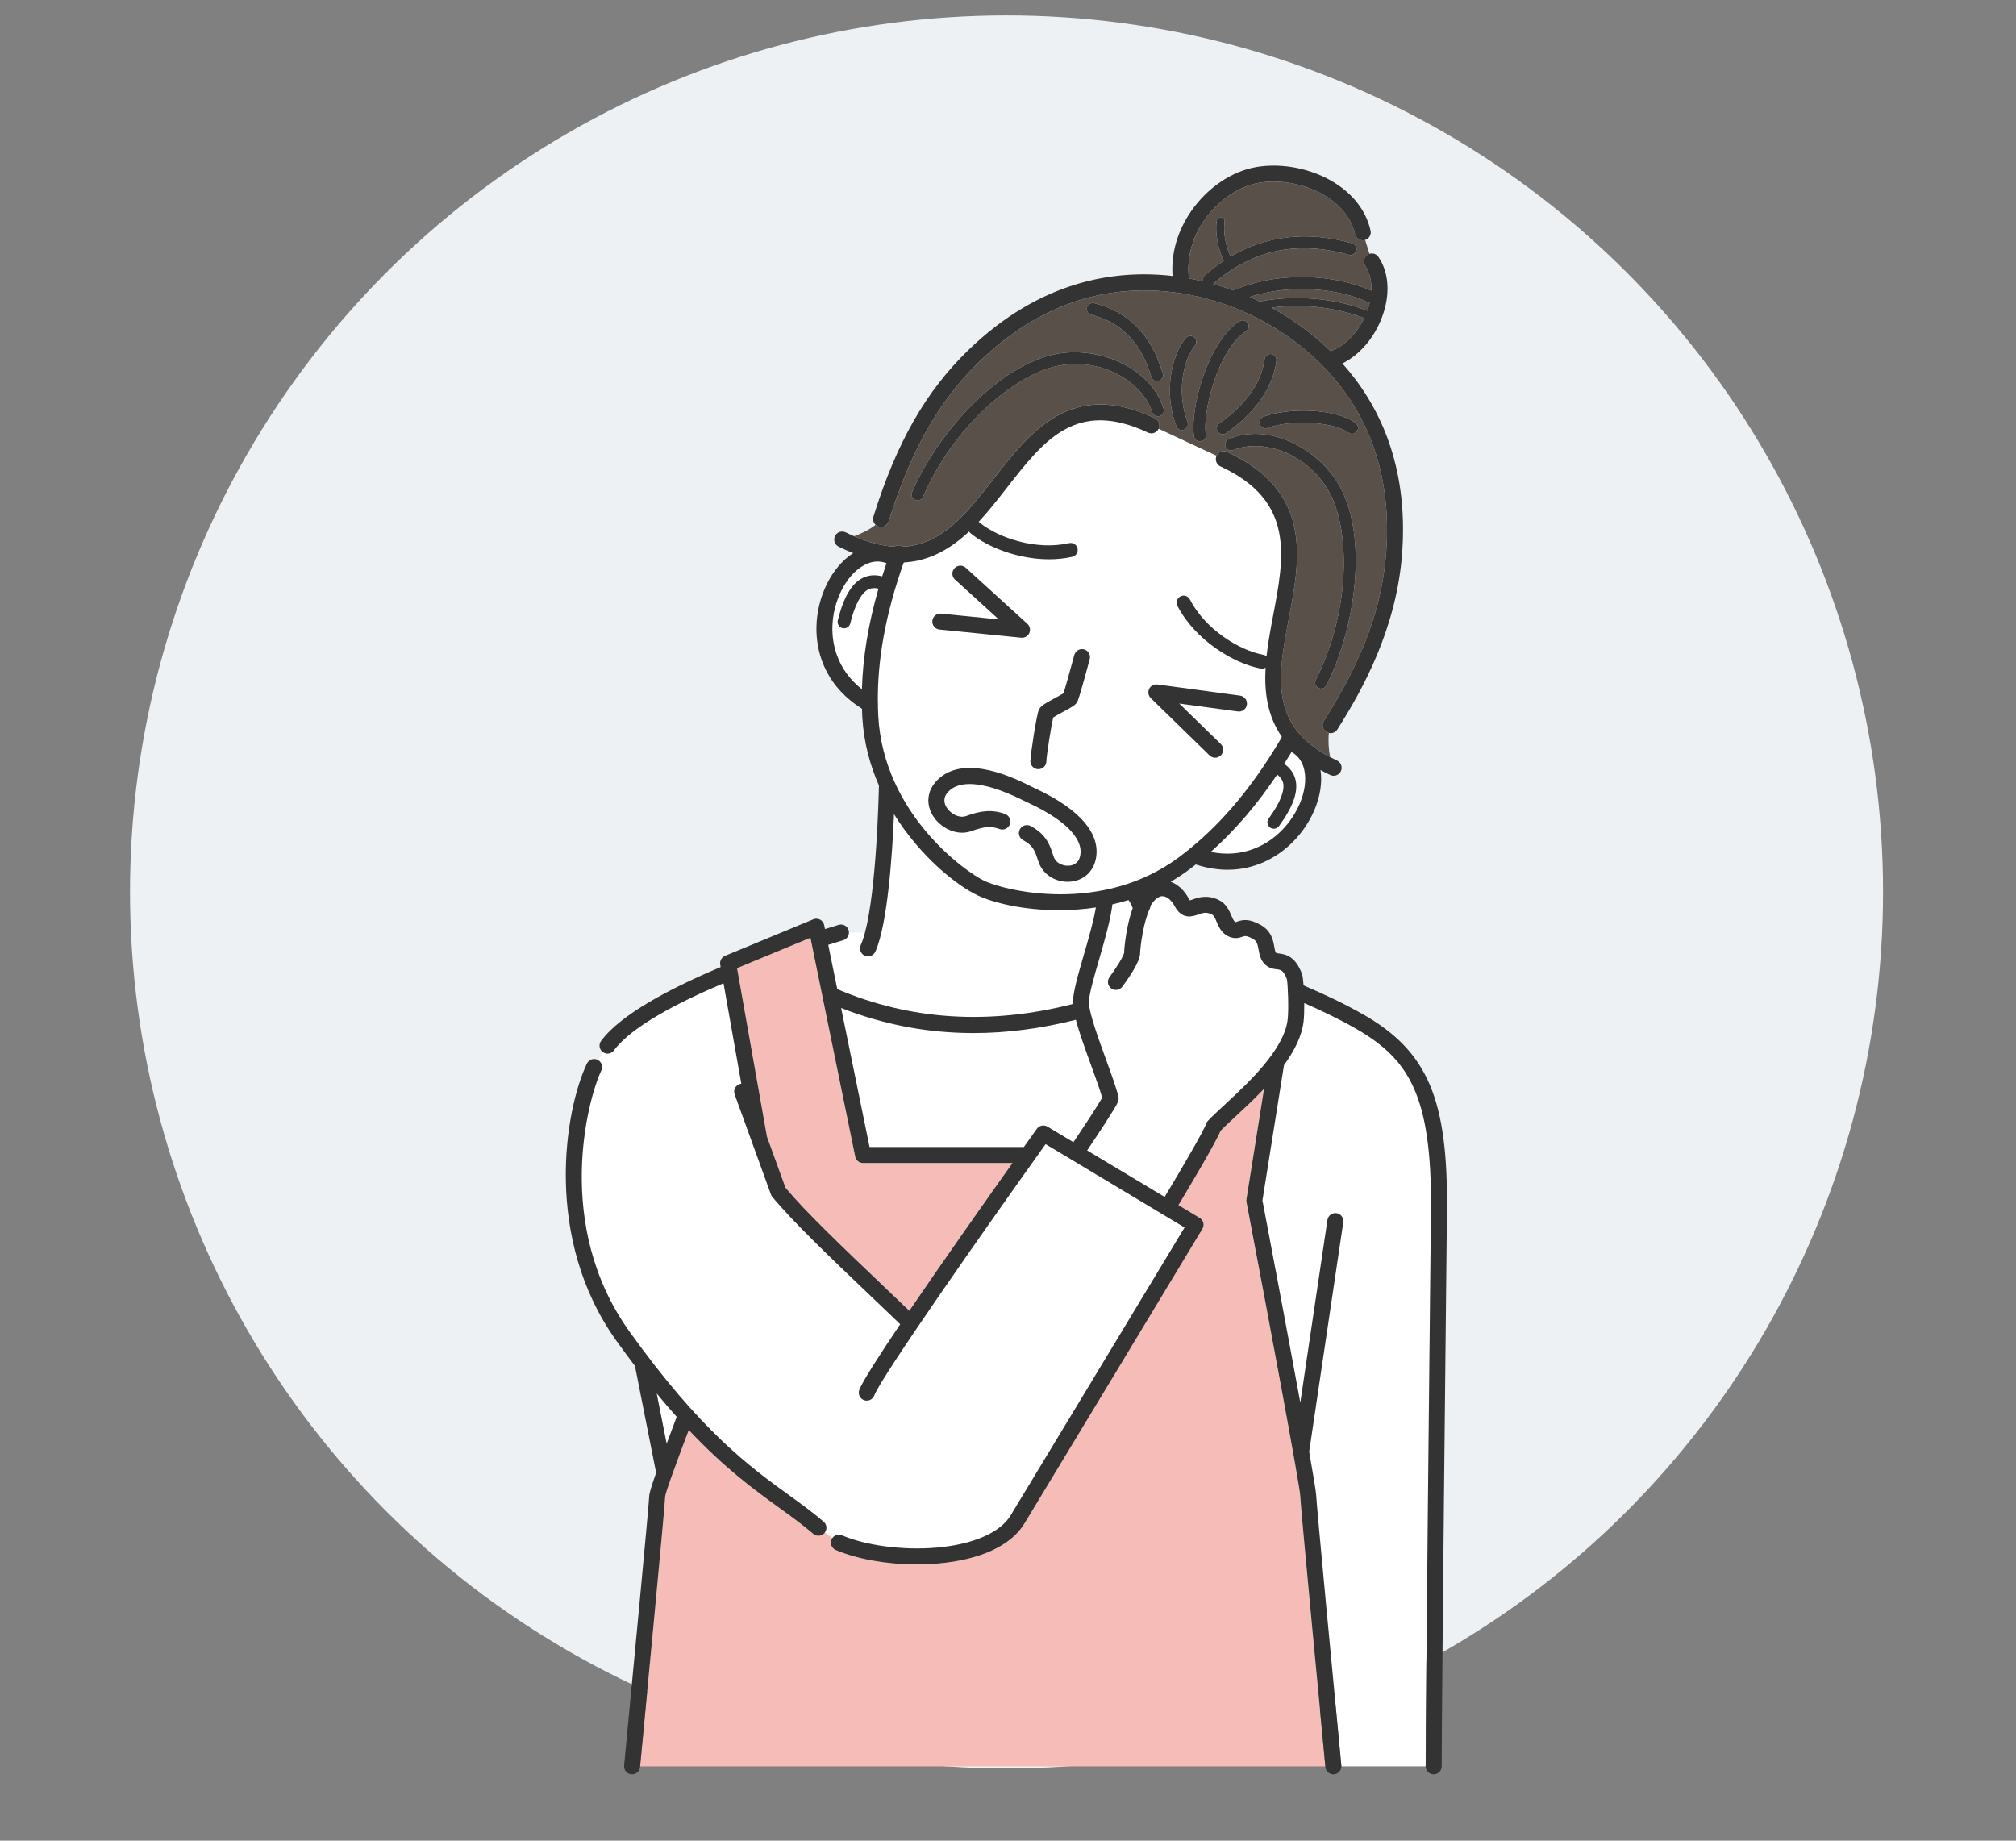 <?xml version="1.0" encoding="UTF-8"?>
<svg id="_レイヤー_2" data-name="レイヤー 2" xmlns="http://www.w3.org/2000/svg" width="230" height="210" viewBox="0 0 230 210">
  <rect x="0" y="0" width="230" height="210" fill="#808080" stroke="none"/>
  <defs>
    <style>
      .cls-1 {
        fill: #fff;
      }

      .cls-2 {
        fill: #595049;
      }

      .cls-3 {
        fill: #f6bcb8;
      }

      .cls-4 {
        fill: #edf1f4;
      }

      .cls-5 {
        fill: #333;
      }

      .cls-6 {
        fill: none;
      }
    </style>
  </defs>
  <g id="_コンテンツ" data-name="コンテンツ">
    <g>
      <rect class="cls-6" width="230" height="210"/>
      <circle class="cls-4" cx="114.833" cy="101.756" r="100"/>
      <g>
        <path class="cls-1" d="m96.202,107.263c-.036.011-.669.199-1.714.533l1.033,5.05c8.361,3.561,17.361,4.126,26.893,1.695-.002-.046-.007-.095-.007-.139-.016-1.127.563-3.128,1.235-5.445.535-1.846,1.12-3.87,1.382-5.428-1.444.217-2.86.314-4.207.314-4.02 0-7.436-.828-9.233-1.666-2.376-1.108-6.562-4.404-9.593-9.293-.196,4.596-.73,12.574-2.129,15.688-.152.338-.484.538-.832.538-.125,0-.252-.026-.373-.08-.459-.206-.665-.746-.458-1.205.176-.391.336-.878.484-1.435h-1.831c-0.0.394-.253.757-.649.874Z"/>
        <path class="cls-1" d="m77.203,161.648c-.735-.824-1.495-1.71-2.283-2.668l1.134,5.723c.351-.945.737-1.971,1.148-3.055Z"/>
        <path class="cls-1" d="m68.604,122.126c-1.534,3.207-5.485,17.661,3.211,29.795,8.163,11.389,13.718,15.412,18.182,18.645,1.396,1.011,2.715,1.966,3.972,3.044.364.312.417.846.139,1.227l.86.628c.245-.336.696-.473,1.093-.302,2.765,1.182,6.998,1.732,10.784,1.403,4.162-.363,7.239-1.696,8.442-3.659,1.355-2.211,16.924-28.01,19.852-32.864l-15.854-9.513c-7.622,10.668-18.778,26.627-19.546,28.677-.177.471-.702.711-1.174.533-.471-.177-.71-.702-.534-1.173.344-.919,2.204-3.825,4.672-7.489-.94-.899-1.856-1.773-2.738-2.614-5.304-5.058-9.493-9.053-11.86-11.918-.066-.081-.119-.172-.154-.27l-4.139-11.421c-.172-.473.073-.996.546-1.168.071-.026.143-.039.215-.047l-2.033-11.464c-5.273,2.231-10.513,4.97-12.501,7.662-.178.242-.454.37-.734.37-.165,0-.33-.053-.478-.146l-.565.903c.388.243.543.74.341,1.162Z"/>
        <path class="cls-1" d="m124.501,121.589c-.674-1.854-1.361-3.747-1.757-5.248-3.979,1.008-7.872,1.517-11.671,1.517-5.222,0-10.264-.957-15.112-2.861l3.246,15.861h17.606c.706-.992,1.224-1.717,1.48-2.074.277-.387.804-.495,1.211-.251l2.961,1.777c1.236-1.834,2.779-4.175,3.282-5.076-.229-.849-.724-2.212-1.245-3.645Z"/>
        <path class="cls-1" d="m163.248,138.149c.143-13.421-2.667-17.41-8.625-20.828-1.781-1.022-3.776-1.978-5.829-2.882.005.821-.018,1.607-.079,2.112-.203,1.694-1.078,3.382-2.234,4.97l-2.459,15.437c.465,2.447,2.684,14.128,4.32,23.066l3.098-20.842c.074-.498.543-.844,1.036-.768.498.074.842.538.768,1.036l-3.891,26.176c.482,2.726.795,4.627.804,5.002.023.945,2.078,22.556,2.868,30.803.003.03-0.0.058-0.0.087h9.623v-0c0-6.95.5-54.008.6-63.371Z"/>
        <path class="cls-3" d="m97.57,131.953l-5.108-24.964-8.373,3.465,3.407,19.208,2.117,5.841c2.318,2.775,6.428,6.695,11.612,11.64.812.774,1.655,1.579,2.516,2.402,3.833-5.638,8.707-12.545,11.775-16.864h-17.053c-.433,0-.806-.305-.893-.729Z"/>
        <path class="cls-3" d="m142.202,137.143c-.02-.103-.021-.21-.005-.314l2.008-12.607c-1.129,1.191-2.299,2.277-3.296,3.199-.665.615-1.248,1.155-1.65,1.573-.622,1.469-3.517,6.331-4.822,8.5l2.424,1.455c.207.125.357.327.415.562.059.235.021.483-.104.691-.188.312-18.839,31.223-20.331,33.657-1.531,2.497-5.025,4.104-9.839,4.523-.799.069-1.61.104-2.422.104-3.381,0-6.764-.589-9.237-1.646-.463-.198-.678-.733-.48-1.196.028-.065.063-.124.103-.178l-.86-.628c-.014.019-.025.04-.041.058-.18.21-.436.318-.693.318-.21,0-.421-.072-.593-.219-1.2-1.029-2.49-1.963-3.855-2.951-2.879-2.085-6.201-4.492-10.349-8.893-.789,2.077-1.449,3.85-1.918,5.167-.012.041-.025.08-.042.119-.43,1.211-.69,2.015-.728,2.28-.025,1.14-2.664,28.713-2.864,30.804h78.175c-.2-2.091-2.839-29.664-2.867-30.847-.048-1.203-3.694-20.711-6.133-33.529Z"/>
        <path class="cls-1" d="m145.683,110.586c-.307-.037-.688-.083-1.067-.329-.776-.505-.92-1.319-1.026-1.913-.114-.642-.188-.962-.627-1.214-.744-.429-.945-.359-1.222-.261-.34.119-.908.317-1.675-.082-.732-.381-1.026-1.07-1.263-1.623-.193-.453-.323-.736-.55-.845-.644-.312-1.046-.169-1.555.012-.64.228-1.83.652-2.702-.98-.361-.675-.9-1.109-1.378-1.109h-.014c-.439.008-.913.399-1.344,1.084-.005.122-.034.246-.091.363-.71,1.447-1.081,4.275-1.102,5.106-.023.933-1.278,2.764-2.024,3.772-.178.242-.454.369-.733.369-.189,0-.378-.058-.542-.179-.405-.299-.49-.87-.191-1.275.831-1.124,1.611-2.416,1.67-2.765.018-.742.298-3.257.979-5.108-.11-.333-.279-.643-.481-.923-.613.188-1.225.35-1.836.488-.212,1.762-.869,4.052-1.518,6.289-.578,1.994-1.175,4.056-1.163,4.912.016,1.176,1.108,4.179,1.985,6.591.638,1.754,1.188,3.268,1.389,4.186.041.19.021.388-.058.566-.362.812-2.399,3.873-3.516,5.531l8.845,5.307c1.894-3.148,4.463-7.538,4.738-8.352.041-.122.107-.234.195-.328.45-.485,1.105-1.092,1.865-1.794,2.716-2.513,6.821-6.31,7.234-9.748.15-1.257.018-4.108-.081-4.609-.401-1.05-.697-1.086-1.142-1.14Z"/>
        <path class="cls-1" d="m132.181,48.916c-.215.456-.757.651-1.213.437-8.192-3.849-11.866.863-16.119,6.318-1.014,1.301-2.062,2.643-3.204,3.867.031.019.063.038.092.062,2.163,1.783,6.486,3.217,10.236,2.364.426-.097.857.171.954.601.098.43-.171.857-.601.955-.864.196-1.756.285-2.648.285-3.493,0-7-1.362-8.956-2.974-.069-.057-.123-.125-.167-.197-2.046,1.922-4.423,3.36-7.437,3.532-.017.039-.036.078-.059.115-2.015,5.73-2.973,10.955-2.912,15.897.022.11.024.223.004.336.009.405.023.809.045,1.21.622,11.084,9.894,17.744,12.156,18.799,2.261,1.055,13.322,3.877,22.214-2.771.322-.241.64-.49.955-.743.075-.09.165-.163.266-.217,3.83-3.133,7.209-7.211,10.293-12.426.035-.113.092-.214.162-.3-1.655-2.384-2.02-5.11-1.86-7.894-.119.069-.25.117-.393.117-.048,0-.097-.004-.146-.014-3.129-.58-7.528-3.287-9.519-7.161-.201-.392-.047-.873.345-1.074.392-.201.873-.046,1.074.345,1.758,3.421,5.635,5.81,8.391,6.322.137.025.257.087.357.17.172-1.581.472-3.166.764-4.703,1.275-6.702,2.48-13.031-6.02-16.965-.457-.211-.656-.753-.445-1.21 0-.001.001-.001.001-.002l-6.611-3.083c-0.0.001-.001.002-.001.002Zm-13.662,32.068c.201-.431.657-.706,1.911-1.382.286-.154.692-.373.9-.504.201-.605.754-2.587,1.231-4.366.13-.486.628-.776,1.116-.645.486.13.775.63.644,1.116-1.205,4.5-1.374,4.791-1.438,4.9-.199.342-.563.55-1.589,1.102-.347.187-.894.482-1.144.651-.206.873-.759,4.317-.774,5.005-.011.497-.417.892-.911.892-.007,0-.013,0-.02-0-.503-.011-.903-.428-.892-.931.017-.775.698-5.268.965-5.84Zm-11.152-10.977l6.579.659-4.994-4.546c-.372-.339-.399-.915-.061-1.288.34-.372.915-.4,1.288-.061l7.032,6.401c.291.265.379.686.219,1.045-.148.331-.475.541-.832.541-.03,0-.061-.002-.091-.004l-9.322-.934c-.501-.05-.867-.497-.816-.998.05-.501.499-.865.998-.816Zm15.081,30.534c-.219.039-.437.058-.653.058-1.478,0-2.831-.884-3.3-2.232-.042-.121-.082-.241-.122-.361-.296-.899-.511-1.549-1.646-2.152-.445-.236-.614-.788-.378-1.233.236-.445.787-.614,1.232-.378,1.783.947,2.194,2.191,2.523,3.191.037.111.073.222.112.333.266.767,1.201,1.105,1.911.978.44-.078,1.174-.397,1.151-1.654-.019-1.038-.834-3.141-6.084-5.558l-.131-.061c-.077-.035-.184-.089-.319-.156-5.094-2.527-7.361-2.034-8.364-1.174-.852.729-.698,1.452-.419,1.929.431.738,1.447,1.327,2.265,1.027,1.536-.56,2.88-.813,4.448-.222.471.177.709.703.532,1.174-.178.471-.704.708-1.175.532-.939-.354-1.741-.296-3.18.229-1.753.64-3.647-.423-4.464-1.82-.851-1.457-.542-3.079.808-4.234,3.117-2.666,8.568.038,10.36.926.118.059.212.105.279.137l.122.057c5.847,2.691,7.113,5.39,7.145,7.181.033,1.822-1.009,3.188-2.654,3.481Zm19.023-21.177c.499.067.849.526.782,1.025-.068.499-.53.847-1.025.781l-6.692-.904,4.734,4.616c.361.351.368.928.016,1.289-.178.183-.415.275-.652.275-.23,0-.459-.086-.636-.259l-6.708-6.541c-.281-.274-.355-.699-.183-1.052.172-.354.551-.558.941-.504l9.424,1.273Z"/>
        <path class="cls-1" d="m145.676,95.263c2.296-1.98,3.616-5.084,3.138-7.38-.2-.96-.695-1.656-1.467-2.086-.276.457-.554.906-.834,1.346.554.399,1.08.966,1.287,1.808.337,1.37-.28,3.103-1.884,5.299-.143.195-.365.299-.589.299-.15,0-.3-.046-.43-.14-.325-.238-.396-.694-.158-1.019,1.298-1.776,1.867-3.19,1.646-4.09-.087-.352-.303-.653-.671-.932-2.335,3.473-4.843,6.395-7.582,8.827,3.677.76,6.255-.819,7.545-1.931Z"/>
        <path class="cls-1" d="m99.077,67.24c-.831.409-1.549,1.753-2.075,3.889-.082.332-.38.555-.708.555-.058,0-.116-.007-.175-.021-.391-.097-.63-.492-.534-.883.651-2.641,1.583-4.227,2.849-4.849.779-.383,1.552-.344,2.214-.175.157-.499.32-1.0.492-1.505-.825-.315-1.676-.247-2.54.217-2.067,1.111-3.596,4.117-3.636,7.148-.023,1.703.425,4.694,3.372,7.023.104-3.655.731-7.457,1.89-11.483-.452-.103-.822-.076-1.149.085Z"/>
        <path class="cls-2" d="m102.82,62.264c.071.026.135.062.195.103,4.482-.232,7.29-3.83,10.398-7.816,4.134-5.305,8.822-11.316,18.332-6.848.455.214.651.755.438,1.21l6.611,3.083c.213-.455.754-.653,1.209-.442,9.792,4.531,8.333,12.197,7.046,18.961-1.24,6.516-2.314,12.172,4.707,15.862-.189-.899-.24-1.942-.146-2.757-.101-.022-.2-.056-.292-.115-.425-.27-.55-.834-.28-1.258,4.472-7.034,6.667-13.004,7.119-19.359,1.226-17.254-10.527-24.658-15.636-27.041-5.11-2.383-18.336-6.626-30.766,5.403-4.634,4.485-7.83,10.111-10.362,18.241-.15.481-.661.748-1.141.599-.14-.044-.259-.12-.358-.216-.658.535-1.582.992-2.446,1.302,1.699.736,3.203,1.108,4.558,1.187.233-.154.532-.201.815-.098Zm48.512,15.929c-.12.238-.361.376-.611.376-.104,0-.209-.024-.308-.073-.337-.17-.472-.581-.302-.918,4-7.927,3.925-17.119,1.543-21.427-2.505-4.527-7.68-6.138-10.941-4.805-.352.143-.749-.025-.892-.374-.143-.349.024-.749.374-.891,4.714-1.927,10.349,1.24,12.655,5.408,3.253,5.881,1.782,16.162-1.519,22.704Zm3.332-29.928c.304.223.37.651.146.956-.134.182-.341.279-.551.279-.141,0-.282-.043-.404-.133-1.706-1.252-6.546-1.534-9.249-.537-.354.132-.747-.051-.878-.405-.131-.354.051-.747.405-.878,2.882-1.062,8.221-.978,10.531.718Zm-10.392-7.279c.05-.374.393-.637.768-.587.374.05.637.394.587.768-.41,3.073-2.338,5.85-5.729,8.254-.12.085-.258.126-.395.126-.214,0-.425-.1-.558-.288-.218-.308-.146-.735.162-.953,3.068-2.175,4.806-4.637,5.164-7.319Zm-2.867-4.337c.317-.204.741-.113.945.205.205.317.113.74-.204.945-3.125,2.012-5.007,9.221-4.571,11.772.064.372-.187.726-.559.789-.039.007-.078.01-.116.01-.327,0-.616-.235-.673-.568-.511-2.989,1.517-10.795,5.178-13.152Zm-6.138,1.925c.239-.293.669-.337.962-.098.293.239.337.669.098.962-1.394,1.71-2.089,5.433-.841,8.704.134.353-.042.748-.395.882-.081.031-.163.045-.244.045-.275,0-.535-.168-.639-.44-1.478-3.874-.558-8.073,1.058-10.056Zm-11.262-3.484c.089-.367.458-.592.826-.502,3.912.955,6.546,3.652,7.83,8.016.106.362-.101.742-.463.849-.064.019-.129.028-.193.028-.296,0-.568-.193-.656-.491-1.135-3.862-3.437-6.242-6.841-7.073-.367-.089-.592-.459-.502-.826Zm-19.95,21.057c2.89-6.734,9.821-14.469,16.417-15.758,4.675-.914,10.724,1.367,12.277,6.218.115.36-.083.744-.443.86-.357.115-.744-.083-.859-.443-1.075-3.357-5.634-6.285-10.713-5.293-4.831.943-11.92,6.795-15.422,14.955-.111.259-.364.414-.629.414-.09,0-.181-.018-.269-.056-.347-.149-.507-.551-.359-.898Z"/>
        <path class="cls-2" d="m143.706,34.392c4.811-.89,9.306-.114,12.291,1.059.106-.294.191-.587.261-.878-3.359-1.676-9.029-2.213-13.667-.694.245.107.482.212.7.314.133.062.274.13.416.199Z"/>
        <path class="cls-2" d="m154.587,26.711c-.935-4.247-6.54-6.594-10.934-5.857-2.293.386-4.687,2.019-6.248,4.264-1.425,2.05-2.033,4.389-1.76,6.651.563.102,1.107.217,1.633.342-.079-.251-.009-.537.202-.721.693-.605,1.407-1.141,2.136-1.622-.656-1.322-1.011-3.221-.806-4.566.038-.249.271-.421.519-.382.249.038.42.27.382.519-.173,1.139.132,2.791.682,3.94,4.113-2.425,8.763-2.941,13.869-1.522.364.101.577.478.476.842-.101.364-.479.577-.842.476-5.953-1.655-11.02-.567-15.491,3.324.833.231,1.608.482,2.318.739,5.155-2.264,11.712-1.8,15.735.024.04-1.081-.191-2.067-.703-2.823-.282-.417-.173-.984.244-1.266.076-.051.158-.085.241-.111l-.492-1.58c-.025.008-.048.019-.074.024-.49.109-.978-.203-1.086-.694Z"/>
        <path class="cls-2" d="m145.07,35.097c1.983,1.086,4.413,2.698,6.739,4.967,1.541-.567,2.966-1.971,3.836-3.77-1.762-.677-5.671-1.836-10.574-1.197Z"/>
        <path class="cls-5" d="m155.53,115.74c-2.082-1.194-4.422-2.296-6.809-3.324-.043-.615-.103-1.1-.176-1.294-.736-1.96-1.751-2.238-2.645-2.346-.107-.013-.254-.03-.29-.047-.106-.069-.156-.312-.225-.703-.126-.712-.317-1.788-1.512-2.476-1.354-.78-2.094-.626-2.734-.401-.061.021-.145.05-.154.055-0,0-.024-.005-.078-.033-.153-.08-.286-.392-.427-.722-.245-.572-.58-1.356-1.43-1.769-1.331-.646-2.352-.283-2.963-.066-.108.039-.247.088-.336.11-.032-.039-.082-.11-.146-.231-.505-.946-1.241-1.601-2.05-1.895.715-.415,1.419-.871,2.105-1.384.256-.192.51-.388.763-.587,1.313.427,2.526.603,3.633.603,3.217-0,5.536-1.483,6.812-2.584,2.706-2.333,4.224-5.897,3.787-8.794.354.194.719.384,1.111.567.125.058.256.086.385.086.343,0,.672-.195.827-.527.213-.456.016-.999-.441-1.211-.271-.126-.529-.256-.779-.387-7.021-3.689-5.947-9.346-4.707-15.862,1.287-6.763,2.746-14.429-7.046-18.961-.454-.211-.996-.013-1.209.442-0.0.001-.001.002-.001.002-.211.457-.012.999.445,1.21,8.5,3.934,7.296,10.264,6.02,16.965-.292,1.537-.592,3.122-.764,4.703-.101-.082-.22-.144-.357-.17-2.756-.511-6.633-2.9-8.391-6.322-.201-.391-.682-.546-1.074-.345-.392.201-.546.682-.345,1.074,1.99,3.874,6.39,6.581,9.519,7.161.049.009.098.014.146.014.143,0,.274-.049.393-.117-.16,2.784.205,5.51,1.86,7.894-.07.087-.127.187-.162.3-3.084,5.215-6.463,9.293-10.293,12.426-.101.055-.191.127-.266.217-.316.253-.633.502-.955.743-8.892,6.649-19.953,3.826-22.214,2.771-2.262-1.055-11.534-7.715-12.156-18.799-.023-.402-.036-.805-.045-1.21.02-.113.018-.226-.004-.336-.061-4.942.896-10.167,2.912-15.897.023-.037.042-.076.059-.115,3.014-.172,5.391-1.61,7.437-3.532.045.072.098.14.167.197,1.957,1.612,5.463,2.974,8.956,2.974.892,0,1.784-.089,2.648-.285.43-.098.699-.525.601-.955-.097-.43-.529-.698-.954-.601-3.75.853-8.073-.582-10.236-2.364-.029-.024-.061-.042-.092-.062,1.142-1.224,2.19-2.566,3.204-3.867,4.253-5.456,7.926-10.168,16.119-6.318.456.214.998.018,1.213-.437 0-.001.001-.002.001-.002.212-.455.017-.997-.438-1.21-9.51-4.468-14.197,1.543-18.332,6.848-3.107,3.986-5.915,7.584-10.398,7.816-.06-.04-.124-.076-.195-.103-.283-.103-.582-.056-.815.098-1.355-.079-2.859-.451-4.558-1.187-.314-.136-.633-.28-.961-.442-.453-.223-.998-.036-1.22.415-.222.452-.036.998.416,1.22.57.281,1.121.519,1.658.731-2.444,1.559-4.151,4.968-4.198,8.491-.03,2.263.63,6.404,5.196,9.264.01.325.022.65.04.973.159,2.833.868,5.443,1.895,7.79-.028,1.329-.287,11.857-1.589,16.77-.148.557-.308,1.044-.484,1.435-.207.459-.001.999.458,1.205.121.055.248.08.373.08.348,0,.68-.2.832-.538,1.399-3.114,1.933-11.092,2.129-15.688,3.031,4.89,7.217,8.185,9.593,9.293,1.796.838,5.212,1.666,9.233,1.666,1.347-0,2.763-.097,4.207-.314-.262,1.558-.847,3.582-1.382,5.428-.671,2.316-1.251,4.317-1.235,5.445.001.044.005.093.007.139-9.532,2.431-18.532,1.866-26.893-1.695l-1.033-5.05c1.046-.334,1.678-.522,1.714-.533.396-.117.649-.481.649-.874 0-.085-.008-.172-.033-.258-.142-.483-.648-.759-1.132-.616-.131.039-.692.206-1.566.481l-.093-.454c-.054-.267-.225-.495-.465-.622-.241-.128-.526-.141-.776-.037l-10.07,4.167c-.395.164-.624.58-.549,1.001l.05.281c-5.631,2.369-11.384,5.366-13.641,8.422-.299.405-.214.976.191,1.275.019.014.042.02.062.032.149.093.313.146.478.146.28,0,.555-.128.734-.37,1.988-2.692,7.228-5.431,12.501-7.662l2.033,11.464c-.072.008-.144.021-.215.047-.473.172-.718.694-.546,1.168l4.139,11.421c.035.098.088.189.154.27,2.367,2.865,6.557,6.86,11.86,11.918.882.841,1.798,1.715,2.738,2.614-2.467,3.664-4.327,6.57-4.672,7.489-.177.472.062.997.534,1.173.472.178.997-.062,1.174-.533.768-2.049,11.924-18.009,19.546-28.677l15.854,9.513c-2.929,4.853-18.498,30.653-19.852,32.864-1.203,1.963-4.28,3.297-8.442,3.659-3.786.329-8.019-.221-10.784-1.403-.397-.171-.849-.034-1.093.302-.04.055-.075.113-.103.178-.198.463.017.999.48,1.196,2.472,1.057,5.856,1.646,9.237,1.646.811,0,1.623-.034,2.422-.104,4.814-.419,8.308-2.026,9.839-4.523,1.492-2.434,20.143-33.345,20.331-33.657.125-.207.162-.456.104-.691-.058-.235-.208-.437-.415-.562l-2.424-1.455c1.305-2.169,4.2-7.032,4.822-8.5.402-.419.985-.958,1.65-1.573.997-.922,2.167-2.008,3.296-3.199l-2.008,12.607c-.016.104-.015.21.005.314,2.44,12.818,6.086,32.326,6.133,33.529.028,1.183,2.666,28.757,2.867,30.847.003.036.006.066.008.087.045.472.442.824.907.824.029,0,.058-.001.088-.004.472-.045.82-.443.82-.907,0-.029.003-.058 0-.087-.79-8.247-2.845-29.858-2.868-30.803-.009-.375-.323-2.276-.804-5.002l3.891-26.176c.074-.498-.27-.962-.768-1.036-.493-.076-.962.269-1.036.768l-3.098,20.842c-1.636-8.939-3.855-20.62-4.32-23.066l2.459-15.437c1.156-1.589,2.03-3.276,2.234-4.97.061-.505.084-1.291.079-2.112,2.054.904,4.048,1.86,5.829,2.882,5.958,3.418,8.768,7.406,8.625,20.828-.1,9.363-.6,56.42-.6,63.371v0c0.0.503.408.911.912.911.503,0,.912-.408.912-.912,0-6.941.5-53.99.6-63.351.136-12.757-2.183-18.207-9.541-22.429Zm-9.817-27.372c.368.279.584.58.671.932.221.9-.348,2.314-1.646,4.09-.238.325-.166.781.158,1.019.13.095.28.14.43.14.225,0,.446-.104.589-.299,1.605-2.196,2.221-3.929,1.884-5.299-.207-.842-.733-1.408-1.287-1.808.281-.44.559-.889.834-1.346.772.43,1.267,1.125,1.467,2.086.478,2.297-.842,5.401-3.138,7.38-1.289,1.112-3.868,2.691-7.545,1.931,2.739-2.433,5.247-5.354,7.582-8.827Zm-47.377-9.729c-2.947-2.328-3.395-5.32-3.372-7.023.041-3.031,1.57-6.037,3.636-7.148.864-.464,1.714-.532,2.54-.217-.173.506-.336,1.007-.492,1.505-.662-.168-1.434-.207-2.214.175-1.266.622-2.197,2.208-2.849,4.849-.096.391.142.786.534.883.059.014.117.021.175.021.328,0,.626-.223.708-.555.527-2.136,1.244-3.48,2.075-3.889.327-.16.697-.188,1.149-.085-1.159,4.026-1.786,7.827-1.89,11.483Zm5.405,70.907c-.861-.823-1.704-1.628-2.516-2.402-5.184-4.945-9.295-8.865-11.612-11.64l-2.117-5.841-3.407-19.208,8.373-3.465,5.108,24.964c.087.424.46.729.893.729h17.053c-3.068,4.319-7.942,11.226-11.775,16.864Zm15.762-21.012c-.407-.244-.934-.136-1.211.251-.256.357-.774,1.082-1.48,2.074h-17.606l-3.246-15.861c4.848,1.904,9.891,2.861,15.112,2.861,3.798,0,7.692-.509,11.671-1.517.396,1.501,1.083,3.394,1.757,5.248.521,1.433,1.017,2.796,1.245,3.645-.504.901-2.046,3.242-3.282,5.076l-2.961-1.777Zm27.402-12.199c-.413,3.439-4.518,7.236-7.234,9.748-.759.702-1.415,1.309-1.865,1.794-.088.094-.154.206-.195.328-.275.813-2.843,5.203-4.738,8.352l-8.845-5.307c1.117-1.659,3.154-4.72,3.516-5.531.079-.178.099-.376.058-.566-.201-.918-.751-2.432-1.389-4.186-.877-2.413-1.969-5.415-1.985-6.591-.012-.856.585-2.918,1.163-4.912.648-2.238,1.306-4.528,1.518-6.289.611-.138,1.224-.3,1.836-.488.202.28.371.591.481.923-.681,1.851-.962,4.366-.979,5.108-.059.349-.839,1.641-1.67,2.765-.299.405-.214.976.191,1.275.163.121.353.179.542.179.279,0,.555-.128.733-.369.746-1.008,2.001-2.839,2.024-3.772.021-.831.392-3.66,1.102-5.106.057-.117.086-.24.091-.363.43-.685.905-1.076,1.344-1.084h.014c.478,0,1.017.433,1.378,1.109.872,1.632,2.062,1.208,2.702.98.509-.181.911-.324,1.555-.012.227.11.357.393.55.845.236.553.531,1.242,1.263,1.623.768.399,1.336.2,1.675.082.277-.098.478-.168,1.222.261.439.253.513.573.627,1.214.106.594.25,1.407,1.026,1.913.379.247.76.292,1.067.329.445.054.741.089,1.142,1.14.099.5.231,3.351.081,4.609Z"/>
        <path class="cls-5" d="m76.619,168.435c.017-.038.03-.078.042-.119.469-1.316,1.129-3.09,1.918-5.167,4.147,4.401,7.47,6.808,10.349,8.893,1.365.989,2.655,1.923,3.855,2.951.172.147.383.219.593.219.257,0,.512-.108.693-.318.016-.018.027-.039.041-.058.278-.381.224-.915-.139-1.227-1.257-1.077-2.576-2.033-3.972-3.044-4.464-3.232-10.019-7.255-18.182-18.645-8.696-12.133-4.745-26.588-3.211-29.795.203-.423.047-.92-.341-1.162-.029-.018-.056-.038-.088-.053-.454-.217-.998-.025-1.216.429-2.521,5.271-5.014,19.94,3.373,31.644.722,1.007,1.423,1.954,2.106,2.853l2.415,12.185c-.488,1.402-.776,2.337-.783,2.607-.023.945-2.078,22.556-2.868,30.803-.048.501.32.947.821.994.502.05.946-.32.994-.82.002-.021.005-.051.008-.087.2-2.091,2.838-29.663,2.864-30.804.037-.266.298-1.069.728-2.28Zm.584-6.788c-.412,1.084-.798,2.11-1.148,3.055l-1.134-5.723c.787.957,1.547,1.844,2.283,2.668Z"/>
        <path class="cls-5" d="m118.446,87.754c.007 0.0.013 0.0.02 0.0.494,0,.9-.395.911-.892.015-.687.568-4.132.774-5.005.25-.17.797-.464,1.144-.651,1.025-.552,1.39-.761,1.589-1.102.064-.11.233-.401,1.438-4.9.13-.486-.158-.986-.644-1.116-.488-.131-.986.159-1.116.645-.477,1.779-1.03,3.761-1.231,4.366-.207.131-.613.349-.9.504-1.254.676-1.71.951-1.911,1.382-.267.572-.948,5.065-.965,5.84-.011.503.389.92.892.931Z"/>
        <path class="cls-5" d="m101.391,59.49c2.532-8.13,5.728-13.755,10.362-18.241,12.43-12.03,25.656-7.786,30.766-5.403,5.11,2.383,16.862,9.787,15.636,27.041-.451,6.355-2.647,12.326-7.119,19.359-.27.425-.145.988.28,1.258.092.059.191.093.292.115.065.014.13.028.196.028.301,0,.596-.15.77-.423,2.882-4.533,6.785-11.56,7.399-20.209.712-10.025-2.695-16.926-6.823-21.547,1.945-.967,3.606-2.869,4.506-5.24.979-2.578.836-5.098-.393-6.913-.231-.341-.651-.472-1.025-.355-.083.026-.165.06-.241.111-.417.282-.526.849-.244,1.266.512.757.743,1.742.703,2.823-4.023-1.823-10.58-2.288-15.735-.024-.71-.257-1.485-.508-2.318-.739,4.472-3.891,9.539-4.979,15.491-3.324.362.101.741-.112.842-.476.101-.364-.112-.741-.476-.842-5.106-1.419-9.756-.904-13.869,1.522-.55-1.149-.855-2.801-.682-3.94.038-.249-.133-.481-.382-.519-.248-.039-.481.134-.519.382-.204,1.345.15,3.244.806,4.566-.729.481-1.443,1.017-2.136,1.622-.211.184-.281.469-.202.721-.526-.125-1.07-.24-1.633-.342-.273-2.262.335-4.601,1.76-6.651,1.561-2.244,3.955-3.878,6.248-4.264,4.393-.737,9.999,1.611,10.934,5.857.108.491.596.803,1.086.694.026-.006.049-.017.074-.024.447-.139.723-.596.62-1.062-1.183-5.37-7.811-8.138-13.016-7.263-2.802.471-5.585,2.348-7.443,5.021-1.581,2.273-2.317,4.865-2.13,7.414-6.598-.765-15.109.528-23.293,8.448-4.866,4.709-8.207,10.571-10.835,19.008-.106.341 0.0.694.241.926.099.095.218.172.358.216.48.149.991-.119,1.141-.599Zm50.417-19.426c-2.325-2.269-4.756-3.881-6.739-4.967,4.903-.639,8.812.52,10.574,1.197-.87,1.799-2.295,3.203-3.836,3.77Zm4.45-5.49c-.07.291-.155.583-.261.878-2.985-1.173-7.48-1.949-12.291-1.059-.141-.069-.282-.137-.416-.199-.218-.102-.455-.207-.7-.314,4.638-1.519,10.309-.982,13.667.694Z"/>
        <path class="cls-5" d="m139.106,48.305c-.308.218-.381.645-.162.953.133.188.344.288.558.288.137,0,.275-.041.395-.126,3.391-2.403,5.318-5.18,5.729-8.254.05-.374-.213-.718-.587-.768-.375-.05-.718.213-.768.587-.358,2.682-2.096,5.144-5.164,7.319Z"/>
        <path class="cls-5" d="m134.846,49.07c.081,0,.163-.014.244-.045.352-.135.529-.53.395-.882-1.248-3.272-.552-6.995.841-8.704.239-.293.194-.723-.098-.962-.293-.239-.723-.195-.962.098-1.616,1.983-2.537,6.181-1.058,10.056.104.273.364.44.639.44Z"/>
        <path class="cls-5" d="m136.226,49.801c.057.333.346.568.673.568.038,0,.077-.003.116-.01.372-.064.622-.417.559-.789-.436-2.551,1.446-9.76,4.571-11.772.317-.205.409-.628.204-.945-.204-.318-.628-.409-.945-.205-3.661,2.358-5.689,10.164-5.178,13.152Z"/>
        <path class="cls-5" d="m104.413,57.045c.088.038.179.056.269.056.265,0,.518-.155.629-.414,3.501-8.159,10.59-14.011,15.422-14.955,5.079-.992,9.638,1.936,10.713,5.293.115.36.502.558.859.443.36-.115.558-.5.443-.86-1.553-4.851-7.603-7.131-12.277-6.218-6.596,1.288-13.527,9.023-16.417,15.758-.149.347.012.749.359.898Z"/>
        <path class="cls-5" d="m140.195,50.08c-.349.143-.517.542-.374.891.143.349.54.517.892.374,3.261-1.333,8.436.278,10.941,4.805,2.382,4.307,2.456,13.5-1.543,21.427-.17.337-.035.748.302.918.099.05.204.073.308.073.25,0,.491-.138.611-.376,3.301-6.542,4.772-16.823,1.519-22.704-2.306-4.169-7.941-7.336-12.655-5.408Z"/>
        <path class="cls-5" d="m124.506,35.917c3.404.831,5.706,3.211,6.841,7.073.088.298.36.491.656.491.064,0,.129-.009.193-.028.362-.106.57-.486.463-.849-1.283-4.364-3.917-7.061-7.83-8.016-.368-.09-.737.136-.826.502-.089.367.135.737.502.826Z"/>
        <path class="cls-5" d="m143.727,48.425c.13.354.523.537.878.405,2.703-.996,7.544-.715,9.249.537.122.089.263.133.404.133.21,0,.417-.097.551-.279.223-.304.158-.732-.146-.956-2.31-1.696-7.649-1.78-10.531-.718-.354.131-.536.524-.405.878Z"/>
        <path class="cls-5" d="m117.958,89.878l-.122-.057c-.067-.031-.161-.078-.279-.137-1.792-.889-7.243-3.593-10.36-.926-1.35,1.155-1.659,2.777-.808,4.234.817,1.397,2.711,2.46,4.464,1.82,1.439-.525,2.241-.582,3.18-.229.471.177.997-.061,1.175-.532.177-.471-.061-.997-.532-1.174-1.568-.591-2.912-.338-4.448.222-.818.3-1.834-.289-2.265-1.027-.279-.478-.433-1.2.419-1.929,1.003-.86,3.27-1.352,8.364,1.174.135.067.242.12.319.156l.131.061c5.25,2.417,6.065,4.52,6.084,5.558.023,1.256-.711,1.575-1.151,1.654-.71.127-1.645-.211-1.911-.978-.039-.111-.076-.223-.112-.333-.329-1-.74-2.245-2.523-3.191-.445-.236-.997-.067-1.232.378-.236.445-.067.997.378,1.233,1.136.603,1.35,1.253,1.646,2.152.04.12.079.24.122.361.469,1.348,1.822,2.232,3.3,2.232.216,0,.434-.019.653-.058,1.645-.293,2.687-1.66,2.654-3.481-.032-1.791-1.298-4.49-7.145-7.181Z"/>
        <path class="cls-5" d="m131.106,78.595c-.172.353-.098.778.183,1.052l6.708,6.541c.177.173.407.259.636.259.237,0,.474-.092.652-.275.352-.361.345-.938-.016-1.289l-4.734-4.616,6.692.904c.496.066.958-.282,1.025-.781.067-.499-.283-.958-.782-1.025l-9.424-1.273c-.39-.054-.769.15-.941.504Z"/>
        <path class="cls-5" d="m107.186,71.821l9.322.934c.031.003.061.004.091.004.357,0,.685-.209.832-.541.16-.359.072-.78-.219-1.045l-7.032-6.401c-.373-.339-.949-.311-1.288.061-.339.372-.312.949.061,1.288l4.994,4.546-6.579-.659c-.499-.049-.948.316-.998.816-.05.501.315.948.816.998Z"/>
      </g>
    </g>
  </g>
</svg>